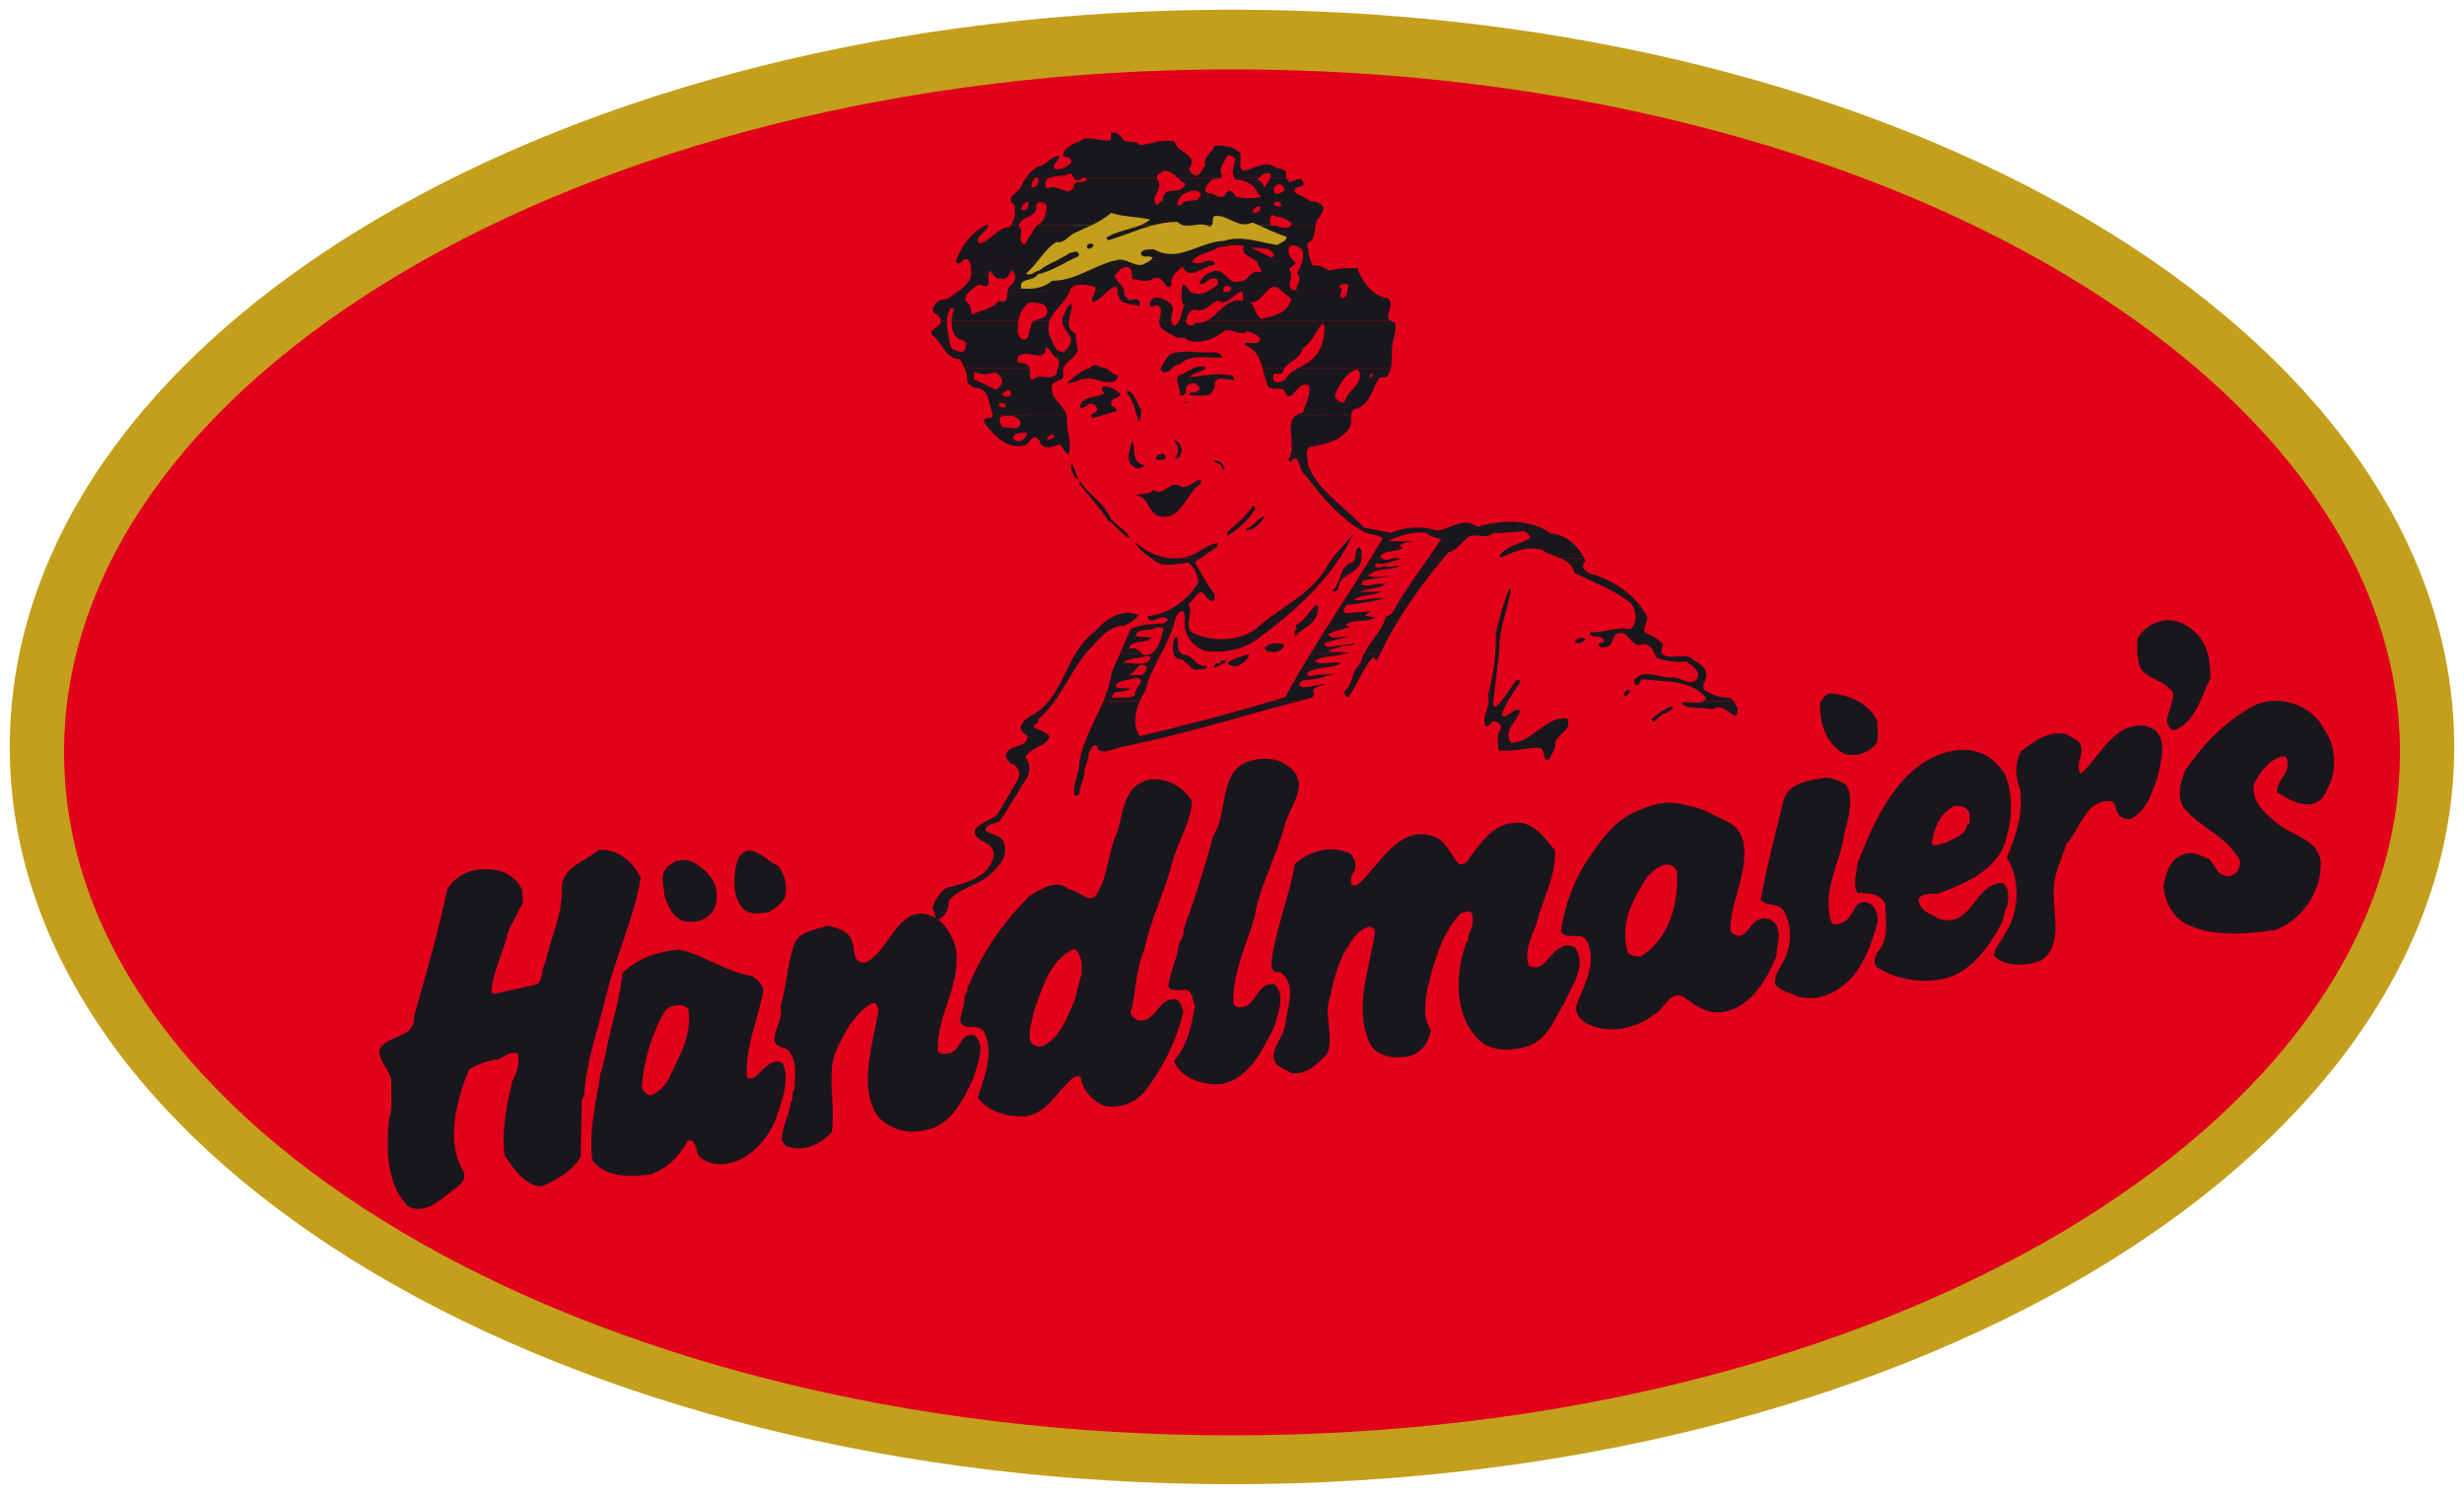<?xml version="1.0" encoding="UTF-8" standalone="no"?>
<!-- Created with Inkscape (http://www.inkscape.org/) -->
<svg xmlns:dc="http://purl.org/dc/elements/1.1/" xmlns:cc="http://creativecommons.org/ns#" xmlns:rdf="http://www.w3.org/1999/02/22-rdf-syntax-ns#" xmlns:svg="http://www.w3.org/2000/svg" xmlns="http://www.w3.org/2000/svg" version="1.1" width="406.105" height="246.242" viewBox="0 0 892.913 541.417" id="svg7070">
  <defs id="defs7072">
    <clipPath id="clipPath6370">
      <path d="m 524.435,731.642 -182.269,0 0,-109.958 182.269,0 0,109.958 z" id="path6372"/>
    </clipPath>
  </defs>

  <g transform="translate(99.632,-265.338)" id="layer1">
    <g transform="matrix(3.888,0,0,3.888,-1130.615,-1044.999)" id="g7335">
      <g transform="matrix(1.25,0,0,-1.25,269.071,406.649)" id="g6362">
        <path d="m 0,0 c 0,29.044 39.731,52.589 88.744,52.589 49.011,0 88.743,-23.545 88.743,-52.589 0,-29.044 -39.732,-52.588 -88.743,-52.588 C 39.731,-52.588 0,-29.044 0,0" id="path6364" style="fill:#e2001a;fill-opacity:1;fill-rule:nonzero;stroke:none"/>
      </g>
      <g transform="matrix(1.25,0,0,-1.25,-161.626,1252.477)" id="g6366">
        <g clip-path="url(#clipPath6370)" id="g6368">
          <g transform="translate(344.557,676.662)" id="g6374">
            <path d="m 0,0 c 0,29.044 39.731,52.589 88.744,52.589 49.011,0 88.743,-23.545 88.743,-52.589 0,-29.044 -39.732,-52.588 -88.743,-52.588 C 39.731,-52.588 0,-29.044 0,0 z" id="path6376" style="fill:none;stroke:#c39f1c;stroke-width:4.782;stroke-linecap:butt;stroke-linejoin:miter;stroke-miterlimit:4;stroke-opacity:1;stroke-dasharray:none"/>
          </g>
        </g>
      </g>
      <g transform="matrix(1.25,0,0,-1.25,269.071,407.155)" id="g6378">
        <path d="m 0,0 c 0,29.044 39.731,52.588 88.744,52.588 49.011,0 88.743,-23.544 88.743,-52.588 0,-29.044 -39.732,-52.588 -88.743,-52.588 C 39.731,-52.588 0,-29.044 0,0" id="path6380" style="fill:#e2001a;fill-opacity:1;fill-rule:nonzero;stroke:none"/>
      </g>
      <g transform="matrix(1.25,0,0,-1.25,269.071,407.155)" id="g6382">
        <path d="m 0,0 c 0,29.044 39.731,52.588 88.744,52.588 49.011,0 88.743,-23.544 88.743,-52.588 0,-29.044 -39.732,-52.588 -88.743,-52.588 C 39.731,-52.588 0,-29.044 0,0 z" id="path6384" style="fill:none;stroke:#c39f1c;stroke-width:3.312;stroke-linecap:butt;stroke-linejoin:miter;stroke-miterlimit:4;stroke-opacity:1;stroke-dasharray:none"/>
      </g>
      <g transform="matrix(1.25,0,0,-1.25,366.924,357.063)" id="g6386">
        <path d="M 0,0 C -0.204,-0.122 -2.652,-1.388 -2.652,-1.388 L -4.21,-2.978 -5.271,-4.17 -5.597,-5.353 c 0,0 -0.164,-0.286 0.244,-0.408 0.408,-0.122 2.579,0.081 2.619,0.204 0.041,0.122 2.857,1.428 2.857,1.428 l 1.843,0.62 0.735,-0.041 c 0,0 0.652,-0.334 0.938,-0.375 0.286,-0.04 1.143,0.049 1.224,0.212 0.082,0.163 0.204,0.531 0.204,0.531 0,0 0.579,0.122 0.702,0.081 0.122,-0.041 0.326,0 0.775,0.123 0.449,0.122 1.305,0.204 1.428,0.285 0.123,0.081 1.681,0.571 1.681,0.571 l 1.101,0.204 1.265,-0.164 0.979,-0.04 1.395,-0.244 0.816,1.101 -1.036,0.253 -2.771,0.957 L 9.574,0.206 7.063,0.032 3.161,0.802 0.563,0.628 C 0.563,0.628 0.204,0.122 0,0" id="path6388" style="fill:#c39f1c;fill-opacity:1;fill-rule:nonzero;stroke:none"/>
      </g>
      <g transform="matrix(1.25,0,0,-1.25,367.061,359.808)" id="g6390">
        <path d="m 0,0 c 0.089,-0.222 -0.133,-0.177 -0.222,-0.31 l -0.177,0 C -0.621,-0.045 -0.222,0.177 0,0" id="path6392" style="fill:#1a171c;fill-opacity:1;fill-rule:nonzero;stroke:none"/>
      </g>
      <g transform="matrix(1.25,0,0,-1.25,379.091,370.34)" id="g6394">
        <path d="m 0,0 c -1.02,-0.088 -2.395,0.31 -3.193,-0.532 -0.488,0.089 -0.887,-1.064 -1.419,-0.355 0.177,0.4 0.444,0.887 0.798,1.154 1.065,0.354 2.262,0 3.371,0.132 C -0.31,0.267 -0.044,0.267 0,0" id="path6396" style="fill:#1a171c;fill-opacity:1;fill-rule:nonzero;stroke:none"/>
      </g>
      <g transform="matrix(1.25,0,0,-1.25,369.389,372.003)" id="g6398">
        <path d="m 0,0 c -0.266,-1.109 -1.597,-0.089 -2.439,-0.266 -0.488,0 -0.843,-0.355 -1.375,-0.311 0.488,0.4 1.064,0.976 1.73,1.109 0.31,0.488 0.753,0 1.153,0 C -0.577,0.399 -0.443,0 0,0" id="path6400" style="fill:#1a171c;fill-opacity:1;fill-rule:nonzero;stroke:none"/>
      </g>
      <g transform="matrix(1.25,0,0,-1.25,377.538,371.338)" id="g6402">
        <path d="m 0,0 c -0.267,-0.31 -0.932,-0.355 -1.198,-0.665 1.02,0.044 2.129,0.399 3.193,0.089 C 2.04,-0.665 2.129,-0.754 2.173,-0.842 1.774,-1.019 0.798,-0.399 0.665,-1.197 0.798,-1.508 0.443,-1.685 0.399,-1.906 0,-2.173 -0.621,-1.995 -1.153,-2.04 c 0.044,0.045 -0.089,0.089 -0.045,0.178 0.266,0.089 0.577,0.044 0.754,0.266 0,0.265 -0.221,0.399 -0.443,0.487 -0.222,-0.044 -0.488,-0.088 -0.577,-0.354 0.045,-0.355 0,-0.488 -0.31,-0.577 l -0.178,0 c 0.222,0.621 -0.709,1.419 0.355,1.641 0.355,0.222 0.754,0.488 1.198,0.533 C -0.267,0.089 -0.089,0.177 0,0" id="path6404" style="fill:#1a171c;fill-opacity:1;fill-rule:nonzero;stroke:none"/>
      </g>
      <g transform="matrix(1.25,0,0,-1.25,369.611,373.777)" id="g6406">
        <path d="m 0,0 c -0.133,-0.399 -0.887,-0.222 -0.665,-0.843 0.133,-0.133 0.399,-0.177 0.399,-0.398 l -1.818,-0.533 c -0.089,0.089 -0.133,0.177 -0.089,0.266 0.133,0.133 0.576,0.177 0.399,0.532 -0.133,0.222 -0.31,0.31 -0.576,0.267 -0.222,-0.134 -0.444,-0.4 -0.71,-0.267 0.222,0.931 1.286,0.665 1.863,1.064 C -1.331,0.221 -1.508,0.443 -1.286,0.577 -0.754,0.62 -0.355,0.355 0,0" id="path6408" style="fill:#1a171c;fill-opacity:1;fill-rule:nonzero;stroke:none"/>
      </g>
      <g transform="matrix(1.25,0,0,-1.25,371.551,375.218)" id="g6410">
        <path d="m 0,0 -0.088,-0.798 -0.133,0 c -0.266,0.664 -0.311,1.463 -0.843,1.996 l 0,0.221 C -0.443,1.286 -0.355,0.444 0,0" id="path6412" style="fill:#1a171c;fill-opacity:1;fill-rule:nonzero;stroke:none"/>
      </g>
      <path d="m 375.598,374.553 0.333,0 0,-0.056 -0.333,0 0,0.056 z" id="path6414" style="fill:#1a171c;fill-opacity:1;fill-rule:nonzero;stroke:none"/>
      <g transform="matrix(1.25,0,0,-1.25,375.321,378.988)" id="g6416">
        <path d="m 0,0 c -0.045,-0.222 -0.089,-0.532 -0.355,-0.621 l -0.178,0 c 0.355,0.399 0.355,0.976 -0.088,1.33 C -0.267,0.799 -0.045,0.355 0,0" id="path6418" style="fill:#1a171c;fill-opacity:1;fill-rule:nonzero;stroke:none"/>
      </g>
      <g transform="matrix(1.25,0,0,-1.25,371.773,380.374)" id="g6420">
        <path d="M 0,0 C 0.044,-0.266 -0.266,-0.133 -0.399,-0.266 -0.71,-0.222 -0.976,0.045 -1.109,0.31 -1.153,0.842 -1.02,1.374 -0.843,1.818 -0.621,1.241 -0.931,0.222 0,0" id="path6422" style="fill:#1a171c;fill-opacity:1;fill-rule:nonzero;stroke:none"/>
      </g>
      <g transform="matrix(1.25,0,0,-1.25,373.768,379.487)" id="g6424">
        <path d="m 0,0 c 0.089,-0.177 -0.044,-0.222 -0.133,-0.31 l -0.532,0 C -0.753,-0.088 -0.487,0.089 -0.31,0.133 -0.133,0.222 -0.088,0.089 0,0" id="path6426" style="fill:#1a171c;fill-opacity:1;fill-rule:nonzero;stroke:none"/>
      </g>
      <g transform="matrix(1.25,0,0,-1.25,379.312,380.652)" id="g6428">
        <path d="m 0,0 0,-0.089 -0.221,0 C -0.089,0.355 -0.665,0.31 -0.798,0.532 -0.399,0.666 -0.133,0.31 0,0" id="path6430" style="fill:#1a171c;fill-opacity:1;fill-rule:nonzero;stroke:none"/>
      </g>
      <g transform="matrix(1.25,0,0,-1.25,365.674,381.704)" id="g6432">
        <path d="m 0,0 c -0.311,0.044 -0.399,0.487 -0.533,0.798 l 0,0.443 C -0.266,0.887 -0.177,0.398 0,0" id="path6434" style="fill:#1a171c;fill-opacity:1;fill-rule:nonzero;stroke:none"/>
      </g>
      <g transform="matrix(1.25,0,0,-1.25,368.724,385.419)" id="g6436">
        <path d="m 0,0 c 0.487,-0.487 1.153,-0.887 1.463,-1.419 -0.665,0.178 -1.064,0.976 -1.685,1.331 -0.621,0.975 -1.463,1.862 -2.128,2.705 l 0,0.266 C -1.641,1.774 -0.488,1.242 0,0" id="path6438" style="fill:#1a171c;fill-opacity:1;fill-rule:nonzero;stroke:none"/>
      </g>
      <g transform="matrix(1.25,0,0,-1.25,382.193,384.365)" id="g6440">
        <path d="m 0,0 c -0.443,-0.887 -1.374,-1.597 -2.128,-2.129 l 0,0.311 c 0.621,0.532 1.464,1.241 1.951,1.995 L 0,0" id="path6442" style="fill:#1a171c;fill-opacity:1;fill-rule:nonzero;stroke:none"/>
      </g>
      <g transform="matrix(1.25,0,0,-1.25,383.026,385.142)" id="g6444">
        <path d="m 0,0 c -0.177,-0.487 -0.799,-1.02 -1.375,-1.064 l 0,0.133 C -0.843,-0.799 -0.532,-0.133 0,0" id="path6446" style="fill:#1a171c;fill-opacity:1;fill-rule:nonzero;stroke:none"/>
      </g>
      <g transform="matrix(1.25,0,0,-1.25,392.062,389.022)" id="g6448">
        <path d="m 0,0 c 0,-1.242 -1.774,-1.109 -1.73,-2.396 -0.133,-0.043 -0.31,-0.221 -0.443,-0.043 0.709,0.576 0.443,1.773 1.508,2.128 0.399,0.266 0.087,0.888 0.487,1.108 C 0.044,0.62 0.044,0.31 0,0" id="path6450" style="fill:#1a171c;fill-opacity:1;fill-rule:nonzero;stroke:none"/>
      </g>
      <g transform="matrix(1.25,0,0,-1.25,405.976,391.96)" id="g6452">
        <path d="M 0,0 C -0.177,-1.463 -0.886,-2.882 -0.842,-4.524 -1.02,-5.942 -1.153,-7.185 -1.331,-8.603 l 0.178,-0.178 c 0.709,0.577 1.064,1.375 1.598,2.04 0.132,0.045 0.22,-0.044 0.265,-0.177 -0.488,-0.754 -1.109,-1.553 -1.375,-2.439 l 0.133,-0.133 c 0.443,0.045 0.799,0.709 1.242,0.443 -0.223,-0.798 -1.375,-1.552 -0.665,-2.395 1.641,0.045 2.527,1.997 4.168,1.818 0.399,-0.842 -0.621,-1.108 -0.887,-1.729 0.09,-0.576 -0.355,-1.02 -0.532,-1.418 -0.488,0.088 -0.133,0.886 -0.709,0.974 -0.977,-0.044 -2.04,-0.31 -2.971,-0.221 -0.045,0.488 -0.222,1.153 0.133,1.552 0.132,0.399 -0.222,0.621 -0.533,0.621 -0.221,-0.044 -0.354,-0.533 -0.621,-0.311 -0.265,0.799 0.444,1.375 0.222,2.262 0.354,1.463 0.621,2.928 0.577,4.568 0.222,1.153 0.576,2.262 0.975,3.326 L 0,0" id="path6454" style="fill:#1a171c;fill-opacity:1;fill-rule:nonzero;stroke:none"/>
      </g>
      <g transform="matrix(1.25,0,0,-1.25,387.848,394.51)" id="g6456">
        <path d="m 0,0 c -0.31,-0.709 -1.064,-0.842 -1.508,-1.419 -0.177,0.044 -0.133,0.31 -0.044,0.4 0.178,0.132 0,0.221 0.044,0.398 C -0.842,-0.31 -0.532,0.444 0,0.887 0.311,0.709 0.045,0.267 0,0" id="path6458" style="fill:#1a171c;fill-opacity:1;fill-rule:nonzero;stroke:none"/>
      </g>
      <g transform="matrix(1.25,0,0,-1.25,371.274,394.344)" id="g6460">
        <path d="m 0,0 c -0.177,-0.31 -0.665,-0.62 -1.02,-0.798 -1.331,0 -2.04,-1.197 -2.927,-2.084 -1.242,-1.597 -1.951,-3.548 -3.548,-4.923 0.133,-0.355 -0.399,-0.266 -0.266,-0.576 0.355,-0.222 0.798,-0.311 1.153,-0.665 -0.266,-0.799 -1.375,-0.754 -1.818,-1.553 0.399,-0.532 0.399,-1.198 0,-1.729 l -1.907,-3.06 c -0.355,-0.222 -1.065,-0.134 -1.065,-0.71 0.488,-0.31 1.154,-0.31 1.375,-0.887 0.355,-1.109 -0.443,-1.818 -1.153,-2.484 -0.976,-0.754 -2.217,-0.931 -2.971,-1.862 0.044,-0.62 -0.266,-1.153 -0.798,-1.419 -0.311,0.133 -0.222,0.621 -0.399,0.931 0.177,0.577 0.532,1.109 1.019,1.464 1.42,0.31 3.327,0.843 3.548,2.483 0,1.064 -1.552,0.887 -1.419,1.863 0.444,0.532 1.109,0.709 1.641,1.064 l 1.596,2.706 c 0.178,0.442 0,0.931 -0.398,1.108 -0.267,0.045 -0.488,0.4 -0.533,0.665 0.133,0.887 1.553,0.399 1.641,1.42 -0.222,0.177 -0.488,0.31 -0.532,0.665 0.178,0.753 1.109,0.931 1.596,1.419 1.775,1.641 1.952,4.302 3.992,5.765 C -2.528,-0.355 -1.197,0.533 0,0" id="path6462" style="fill:#1a171c;fill-opacity:1;fill-rule:nonzero;stroke:none"/>
      </g>
      <g transform="matrix(1.25,0,0,-1.25,390.066,395.342)" id="g6464">
        <path d="m 0,0 c 0.045,-0.089 -0.134,-0.045 -0.177,-0.045 l 0.043,0.089 C -0.089,0 -0.045,0 0,0" id="path6466" style="fill:#1a171c;fill-opacity:1;fill-rule:nonzero;stroke:none"/>
      </g>
      <g transform="matrix(1.25,0,0,-1.25,374.933,396.45)" id="g6468">
        <path d="m 0,0 c 0.089,-0.399 -0.177,-1.109 0.488,-1.286 0.709,0 0.887,-1.019 1.685,-0.797 C 2.217,-2.439 1.774,-2.305 1.597,-2.395 0.843,-2.527 0.709,-1.552 0,-1.596 -0.533,-1.241 -0.311,-0.532 -0.266,0 L 0,0" id="path6470" style="fill:#1a171c;fill-opacity:1;fill-rule:nonzero;stroke:none"/>
      </g>
      <g transform="matrix(1.25,0,0,-1.25,412.961,396.617)" id="g6472">
        <path d="m 0,0 c -0.133,-0.177 -0.399,-0.266 -0.665,-0.31 l -0.134,0.133 C -0.71,0.089 -0.221,0.222 0,0" id="path6474" style="fill:#1a171c;fill-opacity:1;fill-rule:nonzero;stroke:none"/>
      </g>
      <g transform="matrix(1.25,0,0,-1.25,384.744,397.393)" id="g6476">
        <path d="m 0,0 c -0.267,-0.399 -0.799,-0.355 -1.198,-0.265 0,0.088 -0.133,0.132 -0.177,0.221 0.31,0.443 1.019,0.399 1.463,0.311 L 0,0" id="path6478" style="fill:#1a171c;fill-opacity:1;fill-rule:nonzero;stroke:none"/>
      </g>
      <path d="m 388.347,397.78 0.333,0 0,-0.056 -0.333,0 0,0.056 z" id="path6480" style="fill:#1a171c;fill-opacity:1;fill-rule:nonzero;stroke:none"/>
      <g transform="matrix(1.25,0,0,-1.25,381.584,398.003)" id="g6482">
        <path d="m 0,0 c 0.045,-0.31 -0.443,-0.665 -0.754,-0.842 -0.265,-0.134 -0.576,0 -0.798,0.088 l 0,0.177 C -1.064,-0.31 -0.532,-0.133 0,0" id="path6484" style="fill:#1a171c;fill-opacity:1;fill-rule:nonzero;stroke:none"/>
      </g>
      <g transform="matrix(1.25,0,0,-1.25,378.868,398.944)" id="g6486">
        <path d="m 0,0 c -0.045,-0.177 -0.266,-0.177 -0.443,-0.267 -0.045,0.09 0.088,0.312 0.221,0.356 C -0.177,0.045 -0.045,0.133 0,0" id="path6488" style="fill:#1a171c;fill-opacity:1;fill-rule:nonzero;stroke:none"/>
      </g>
      <g transform="matrix(1.25,0,0,-1.25,417.119,401.384)" id="g6490">
        <path d="M 0,0 C -0.045,-0.221 -0.222,-0.266 -0.4,-0.487 -0.578,-0.177 -0.312,0.134 0,0" id="path6492" style="fill:#1a171c;fill-opacity:1;fill-rule:nonzero;stroke:none"/>
      </g>
      <g transform="matrix(1.25,0,0,-1.25,421.108,402.825)" id="g6494">
        <path d="m 0,0 c -0.043,-0.443 -0.709,-0.487 -1.019,-0.798 -0.133,-0.133 -0.266,-0.311 -0.444,-0.399 -0.088,0.088 -0.133,0.178 -0.088,0.266 C -1.064,-0.532 -0.576,-0.176 0,0" id="path6496" style="fill:#1a171c;fill-opacity:1;fill-rule:nonzero;stroke:none"/>
      </g>
      <g transform="matrix(1.25,0,0,-1.25,377.094,382.093)" id="g6498">
        <path d="m 0,0 c -1.109,-0.709 -1.552,-3.059 -3.326,-2.35 -0.621,0.399 -0.621,1.374 -1.508,1.463 0.355,0.178 0.976,0.045 1.286,0.4 0.843,-0.577 1.242,0.886 2.129,0.221 C -0.843,-0.31 -0.487,0.222 0,0.311 L 0,0 z m -1.907,-1.508 c -0.089,-0.399 -0.532,-0.355 -0.842,-0.532 -0.178,0.089 -0.444,0.089 -0.533,0.355 0.355,0.222 0.931,0.444 1.375,0.177" id="path6500" style="fill:#1a171c;fill-opacity:1;fill-rule:nonzero;stroke:none"/>
      </g>
      <g transform="matrix(1.25,0,0,-1.25,370.387,402.493)" id="g6502">
        <path d="M 0,0 C -0.221,-0.443 -0.931,-0.355 -1.419,-0.267 -0.931,-0.177 -0.532,0.222 0,0 z m -0.133,-0.532 c -0.31,-0.843 -0.222,-2.129 -1.153,-2.35 -0.133,0.398 -0.532,0.088 -0.798,0.266 0,0.132 0.221,0.177 0.355,0.266 -0.222,0.044 -0.444,0.044 -0.621,0.221 0.177,0.488 0.842,0.311 1.197,0.577 l -0.31,0.133 c 0.044,0.088 0.044,0.178 0.133,0.221 l -0.399,0.222 c 0.31,0.355 1.064,0.533 1.596,0.444 z m 45.206,0.621 c 0.137,-0.187 0.23,-0.429 0.34,-0.621 -0.089,-0.177 -0.045,-0.444 -0.222,-0.487 -0.489,0.265 -1.064,0.974 -1.685,0.487 -0.71,0.222 -1.642,-0.045 -2.263,0.399 l 0,0.133 c 0.441,0.074 1.216,-0.157 1.62,0.088 l 2.21,0.001 z m -44.263,0 c -0.363,-0.85 -0.507,-1.857 -0.011,-2.616 3.335,0.803 6.635,1.643 9.865,2.619 l 1.992,-0.003 c -4.396,-1.155 -8.694,-2.5 -13.188,-3.415 -0.577,-0.089 -1.197,-0.532 -1.729,-0.222 -0.134,0.089 0,0.267 -0.178,0.355 -0.399,0.044 -0.355,-0.399 -0.576,-0.62 0.044,-0.532 -0.311,-0.932 -0.311,-1.465 -0.044,-0.575 -0.399,-1.019 -0.355,-1.596 -0.133,-0.044 -0.266,-0.044 -0.354,-0.132 -0.222,0.886 0.354,1.685 0.354,2.572 0.274,1.643 1.154,3.036 1.779,4.522 L 0.81,0.089" id="path6504" style="fill:#1a171c;fill-opacity:1;fill-rule:nonzero;stroke:none"/>
      </g>
      <g transform="matrix(1.25,0,0,-1.25,372.438,398.279)" id="g6506">
        <path d="m 0,0 c -0.266,-0.799 -1.375,-0.355 -1.996,-0.443 0.045,0.31 0.488,0.177 0.665,0.355 C -0.843,-0.133 -0.399,0.222 0,0 z m -0.311,-0.709 c 0,-0.311 -0.132,-0.532 -0.399,-0.622 l -1.02,0 c 0.621,0.045 0.754,1.154 1.419,0.622 z m -0.842,-2.085 c -0.399,-0.399 -1.153,-0.088 -1.641,-0.265 -0.222,0.177 0,0.354 0.222,0.487 0.399,-0.089 0.709,0.133 1.064,0.177 -0.399,0.178 -0.843,-0.044 -1.153,0.222 0.266,0.577 1.109,0.4 1.596,0.665 0.843,-0.31 -0.266,-0.754 -0.088,-1.286 z m 39.252,3.06 c 0.035,-0.051 0.103,-0.095 0.217,-0.133 0.62,-0.266 1.241,0.089 1.863,-0.133 0.488,-0.399 1.33,-0.665 1.241,-1.463 -0.045,-0.267 -0.354,-0.622 -0.177,-0.976 0.577,-0.355 1.154,-0.62 1.863,-0.577 0.135,-0.05 0.239,-0.147 0.325,-0.264 l -2.209,-0.001 c 0.084,0.05 0.153,0.122 0.198,0.222 -1.153,1.418 -3.059,1.196 -4.744,1.418 -0.266,-0.089 -0.222,-0.576 -0.533,-0.399 -0.133,0 -0.133,0.31 -0.044,0.399 0.798,0.842 1.863,0 2.882,0.133 0.576,-0.044 1.286,-0.665 1.731,-0.133 0.354,0.621 -0.4,1.021 -0.799,1.331 -0.754,-0.133 -1.552,0.044 -2.218,0.265 -0.041,0.095 -0.085,0.202 -0.137,0.31 l 0.541,0.001 z m -20.995,0 C 17.034,0.121 16.964,-0.028 16.897,-0.177 16.674,-0.31 16.719,-0.045 16.586,0 c -0.799,-0.799 -1.153,-2.04 -1.864,-2.971 -0.264,0 -0.354,0.31 -0.221,0.487 0.62,0.577 0.444,1.464 1.154,2.041 0.043,0.249 0.127,0.485 0.238,0.709 l 1.211,0 z m -2.566,0 c -0.757,-0.238 -1.66,-0.13 -2.343,-0.532 0.532,-0.443 1.331,0.044 1.996,-0.177 -0.577,-0.356 -1.375,-0.266 -1.996,-0.488 -0.177,-0.089 -0.399,-0.089 -0.532,-0.222 -0.044,-0.133 0.088,-0.31 0.222,-0.266 0.665,0.221 1.552,0.044 2.128,0.266 -0.842,-0.266 -1.729,-0.532 -2.704,-0.577 -0.134,-0.133 -0.312,-0.221 -0.222,-0.443 0.576,-0.222 1.463,0.222 1.95,0.178 -0.354,-0.134 -0.753,-0.178 -0.975,-0.489 0.178,-0.177 0.133,-0.532 -0.177,-0.575 -0.291,-0.075 -0.58,-0.15 -0.87,-0.226 l -1.992,0.004 c 0.333,0.103 0.666,0.206 1,0.31 0.604,1.115 1.232,2.187 1.874,3.237 l 2.641,0 z m -14.506,0 C 0.008,0.251 -0.018,0.235 -0.045,0.222 -0.313,0.087 -0.493,0.15 -0.649,0.266 l -1.656,0 -0.622,-1.419 c -0.098,-0.751 -0.33,-1.45 -0.616,-2.129 l 2.712,10e-4 c 0.124,0.289 0.274,0.561 0.432,0.797 0.227,0.978 0.699,1.862 1.159,2.749 L 0.032,0.266" id="path6508" style="fill:#1a171c;fill-opacity:1;fill-rule:nonzero;stroke:none"/>
      </g>
      <g transform="matrix(1.25,0,0,-1.25,418.056,393.512)" id="g6510">
        <path d="m 0,0 c 0.183,-0.238 0.348,-0.49 0.492,-0.754 0.132,-0.488 -0.31,-0.709 -0.177,-1.198 0.443,-0.265 0.93,-0.399 1.33,-0.842 0.103,-0.314 -0.174,-0.573 -0.04,-0.755 l -0.541,10e-4 c -0.165,0.347 -0.398,0.71 -0.839,0.71 -1.019,-0.4 -1.019,1.197 -1.995,0.754 -0.399,-0.267 -0.266,-0.976 -0.843,-0.976 -0.221,0 -0.399,-0.088 -0.487,0.132 -0.088,0.267 0.354,0.09 0.399,0.355 -0.178,0.533 -1.065,0.045 -1.065,0.621 1.065,-0.088 1.951,0.444 3.017,0.222 0.559,0.481 0.469,1.178 0.185,1.732 L 0,0 z m -17.359,0 c -0.756,-1.133 -1.438,-2.304 -2.031,-3.546 l -1.211,-0.002 c 0.462,0.936 1.374,1.714 1.625,2.749 0.382,0.086 0.643,0.457 0.781,0.801 L -17.359,0 z m -4.587,0 c -0.099,-0.107 -0.18,-0.226 -0.18,-0.399 l 0.178,-0.133 1.818,0.133 -0.399,-0.31 c 0.222,-0.045 0.665,-0.134 0.799,-0.09 -0.622,-0.532 -1.643,-0.088 -2.263,-0.621 l 0.355,-0.132 c -0.532,-0.222 -1.153,-0.222 -1.641,-0.577 0.355,-0.444 1.02,-0.088 1.552,-0.133 -0.577,-0.133 -1.197,-0.311 -1.773,-0.488 l -0.09,-0.088 0.222,-0.222 2.129,0.266 c -0.31,-0.266 -0.842,-0.089 -1.197,-0.266 -0.267,-0.178 -0.622,-0.045 -0.843,-0.355 l 1.552,-0.045 c -0.074,-0.033 -0.151,-0.062 -0.229,-0.086 l -2.641,-0.002 c 0.731,1.198 1.481,2.368 2.237,3.545 L -21.946,0 z m -11.682,0 c 0.295,-0.719 -0.576,-1.796 0.549,-2.129 1.507,-0.577 3.548,-0.487 4.744,0.709 0.617,0.523 1.278,0.97 1.926,1.422 L -25.529,0 c -0.993,-0.92 -2.058,-1.763 -3.116,-2.528 -1.064,-0.754 -2.394,-0.976 -3.725,-0.842 -0.842,0.265 -1.419,0.886 -1.596,1.773 -0.044,0.399 0.088,0.888 -0.134,1.242 -0.31,0 -0.443,-0.354 -0.576,-0.576 -0.194,-0.931 -0.621,-1.776 -1.058,-2.619 l -0.728,0.002 c 0.603,0.387 0.773,1.312 0.944,1.951 l -0.577,0 c -0.444,-0.355 -1.508,0 -1.508,-0.665 l 1.197,-0.089 c -0.487,-0.487 -1.419,-0.133 -1.729,-0.754 l 0.133,-0.088 c 0.413,0.165 0.604,-0.166 0.859,-0.356 l -1.656,10e-4 0.797,1.818 c 0.71,0.399 1.596,0.355 2.484,0.444 0.088,0.133 0.31,0.088 0.266,0.31 -0.577,0.532 -1.242,-0.665 -1.508,0.222 0.75,0.064 1.48,0.335 2.123,0.754 l 1.009,0" id="path6512" style="fill:#1a171c;fill-opacity:1;fill-rule:nonzero;stroke:none"/>
      </g>
      <g transform="matrix(1.25,0,0,-1.25,412.848,389.078)" id="g6514">
        <path d="m 0,0 c 0.032,-0.059 0.062,-0.118 0.089,-0.177 -0.487,-0.4 0,-0.887 0.444,-0.976 1.399,-0.405 2.736,-1.238 3.633,-2.396 l -0.564,10e-4 c -0.03,0.063 -0.062,0.121 -0.097,0.178 -1.286,1.064 -2.884,1.596 -4.257,2.306 -0.113,0.561 -0.521,0.849 -0.999,1.067 L 0,0 z m -10.524,0 c -0.963,-1.164 -1.858,-2.333 -2.67,-3.548 l -0.836,0 c 0.005,0.017 0.011,0.03 0.016,0.045 0.729,1.232 1.545,2.353 2.356,3.505 L -10.524,0 z m -4.563,0 c 0.208,-0.2 0.503,-0.07 0.808,-0.001 L -13.804,0 c 0.034,-0.01 0.068,-0.025 0.102,-0.045 -0.532,-0.088 -1.153,-0.487 -1.774,-0.31 -0.089,-0.089 -0.178,-0.133 -0.133,-0.222 0.221,-0.266 0.487,0 0.754,0 0.354,-0.132 0.665,0.045 1.019,0.045 l 0,-0.089 c -0.754,-0.266 -1.729,-0.088 -2.305,-0.665 0.532,-0.222 1.153,0 1.729,0 l -2.041,-0.355 c -0.088,-0.089 -0.22,-0.177 -0.176,-0.311 0.576,-0.221 1.108,0.178 1.774,0.045 -0.4,-0.355 -1.331,-0.31 -1.907,-0.577 l 1.595,0 c -0.62,-0.31 -1.462,-0.177 -2.04,-0.62 0.711,-0.089 1.686,0.266 2.307,0.133 -0.887,-0.222 -1.818,-0.399 -2.794,-0.489 -0.029,-0.029 -0.058,-0.058 -0.087,-0.088 l -0.413,0 c 0.748,1.163 1.502,2.335 2.248,3.546 L -15.087,0 z m -3.177,0 c -0.849,-1.282 -1.924,-2.467 -3.099,-3.551 l -0.88,0.003 c 1.172,0.817 2.299,1.643 3.041,2.927 0.118,0.216 0.256,0.421 0.404,0.62 L -18.264,0 z m -10.394,0 -0.389,-0.266 c 0.444,-0.798 0.932,-1.729 1.464,-2.395 l 0,-0.443 c -0.532,-0.222 -0.576,0.443 -1.02,0.62 -0.4,-0.177 -0.577,-0.664 -0.932,-0.931 0.03,-0.043 0.054,-0.087 0.073,-0.134 l -1.009,10e-4 c 0.688,0.448 1.278,1.063 1.69,1.774 -0.088,0.576 -0.31,1.153 -0.754,1.464 -0.842,-0.045 -1.685,-0.399 -2.439,0.088 -0.093,0.079 -0.194,0.152 -0.297,0.225 L -28.658,0" id="path6516" style="fill:#1a171c;fill-opacity:1;fill-rule:nonzero;stroke:none"/>
      </g>
      <g transform="matrix(1.25,0,0,-1.25,363.402,377.768)" id="g6518">
        <path d="m 0,0 c -0.133,-0.089 -0.266,-0.222 -0.488,-0.177 -0.044,0.132 0,0.177 0.089,0.222 C -0.311,0.133 0.089,0.399 0,0 z m -1.996,0.31 c 0.045,-0.222 -0.31,-0.532 -0.532,-0.62 -0.266,-0.046 -0.443,0.088 -0.532,0.265 0.089,0.4 0.71,0.4 1.064,0.355 z M 20.4,0.754 C 20.266,0.399 19.868,0.355 19.601,0.177 c -0.399,0 -0.976,-0.132 -1.064,0.266 0.178,0.444 0.932,0.222 1.419,0.355 L 20.4,0.754 z m 4.879,-9.801 c 0.158,0.035 0.321,0.054 0.474,0.002 l -0.474,-0.002 z m -4.52,0 c 0.465,0.619 1.044,1.18 1.549,1.818 -0.284,-0.626 -0.625,-1.233 -1.015,-1.819 l -0.534,10e-4 z m -13.473,0 c -0.483,0.343 -1.028,0.657 -1.21,1.241 0.842,-0.842 2.129,-1.374 3.415,-1.197 1.02,0.044 1.729,0.932 2.705,1.109 l 0,-0.267 -1.296,-0.886 -3.614,0 z M 22.159,1.596 C 22.137,1.257 22.237,0.862 21.951,0.577 21.197,-0.399 20.089,-0.532 19.025,-0.754 18.67,-1.109 18.98,-1.597 18.937,-2.04 c 0.664,-1.952 2.881,-3.237 4.167,-4.701 l 2.042,-0.399 c 0.93,0.443 2.349,0.532 3.37,0.177 1.064,0.045 2.04,1.109 3.059,0.266 1.641,0.533 4.037,0.621 5.455,-0.488 1.128,-0.041 2.02,-0.91 2.527,-1.862 l -1.751,0 c -0.468,0.214 -1.003,0.358 -1.396,0.621 -1.11,0.355 -2.174,-0.134 -3.104,-0.577 l -0.09,0.133 c 0.488,0.754 1.508,0.887 2.306,1.331 0,0.222 -0.266,0.399 -0.442,0.532 -0.711,-0.045 -1.553,-0.178 -2.307,-0.133 -0.577,-0.577 -1.375,0.088 -1.951,-0.355 -0.444,-0.399 -0.843,-0.976 -1.419,-1.108 -0.124,-0.148 -0.247,-0.295 -0.369,-0.442 l -1.135,-0.002 c 0.327,0.466 0.652,0.935 0.972,1.419 -0.355,0.178 -0.799,0.133 -1.065,0.488 -0.975,0.133 -1.907,-0.177 -2.75,-0.532 l 0,-0.089 1.73,0 c -0.399,-0.045 -0.71,-0.133 -1.02,-0.31 l 0.266,-0.178 c -0.488,-0.354 -1.33,-0.133 -1.685,-0.621 0.036,-0.078 0.077,-0.137 0.123,-0.179 l -0.859,0.002 c 0.306,0.493 0.611,0.996 0.913,1.508 -0.31,0.265 -0.843,0.265 -1.242,0.399 -1.818,0.931 -3.326,2.705 -4.479,4.257 -0.488,0.311 -0.399,0.931 -0.754,1.331 -0.133,-0.045 -0.31,-0.089 -0.355,-0.267 -0.132,-0.043 -0.177,0.045 -0.222,0.134 0.691,0.882 -0.278,2.627 0.539,3.283 l 4.148,-0.002 z m -25.364,0 C -2.877,1.557 -2.581,1.403 -2.484,1.064 -2.572,0.399 -3.326,0.798 -3.77,0.709 c -0.221,0.178 -0.354,0.488 -0.221,0.799 0.109,0.04 0.235,0.07 0.369,0.087 L -4.575,1.596 C -4.681,1.231 -5.42,1.65 -5.144,1.02 c 0.665,-0.887 1.64,-1.951 2.927,-1.641 0.399,0.089 0.399,0.576 0.842,0.621 0.133,-0.089 0.355,-0.222 0.355,-0.444 0.399,-0.576 0.975,-0.222 1.463,-0.088 C 0.709,-0.754 0.754,-1.198 1.109,-1.286 1.375,-0.356 0.887,0.443 0.976,1.419 0.973,1.48 0.965,1.539 0.953,1.595 l -4.158,0.001" id="path6520" style="fill:#1a171c;fill-opacity:1;fill-rule:nonzero;stroke:none"/>
      </g>
      <g transform="matrix(1.25,0,0,-1.25,358.912,374.887)" id="g6522">
        <path d="M 0,0 C -0.133,-0.177 -0.266,-0.044 -0.443,0 L -0.532,0.089 C -0.488,0.399 0.045,0.222 0,0 z M 0.399,0.976 C 0.444,0.798 0.266,0.798 0.133,0.71 -0.044,0.666 -0.133,0.798 -0.266,0.843 -0.177,1.109 0.311,1.42 0.399,0.976 z m 26.919,1.463 c 0.045,-0.222 0,-0.31 -0.178,-0.31 l 0.045,0.31 0.133,0 z M -0.887,2.528 c 0.31,-0.044 0.488,-0.265 0.621,-0.532 0,-0.311 -0.177,-0.665 -0.488,-0.754 -0.577,0.222 -1.064,0.577 -1.641,0.754 l 0.044,0.577 c 0.444,-0.222 1.02,-0.222 1.464,-0.045 z m 27.274,0 C 26.608,1.552 25.411,1.153 25.279,0.311 24.968,0.178 24.612,0.488 24.524,0.798 c 0.31,0.754 0.887,1.819 1.73,1.952 l 0.133,-0.222 z m -4.583,0.31 C 21.405,2.619 21.029,2.366 20.799,1.907 20.533,1.862 20.311,1.685 20.045,1.862 c -0.177,0.09 -0.089,0.355 -0.089,0.534 0.267,0.088 0.399,-0.045 0.666,0.088 0.028,0.136 0.083,0.254 0.155,0.357 L 19.145,2.838 c 0.104,-0.371 0.192,-0.757 0.324,-1.108 0.088,-0.665 0.886,-0.266 1.286,-0.532 0.487,-1.419 1.02,0.931 1.862,0.31 0.133,-0.71 -0.266,-1.374 -0.487,-1.995 -0.228,-0.042 -0.399,-0.118 -0.527,-0.22 l 4.148,-0.002 c 0.013,0.19 0.064,0.361 0.236,0.488 1.153,0.221 1.331,1.552 1.863,2.35 l 0.532,0.045 c 0.182,0.195 0.281,0.423 0.333,0.667 L 21.804,2.838 z m -17.925,0 C 3.836,2.709 3.799,2.578 3.814,2.439 3.282,1.774 2.572,2.573 2.04,1.952 1.65,2.042 1.849,2.497 1.771,2.837 l -4.838,10e-4 c 0.125,-0.285 0.209,-0.587 0.184,-0.931 0.134,-0.399 0.532,-0.576 0.932,-0.576 0.798,-0.311 0.665,-1.242 0.976,-1.863 0.009,-0.074 0.006,-0.133 -0.008,-0.178 l 0.953,0.001 c 0.137,0.016 0.28,0.019 0.418,0.002 L 4.545,-0.709 C 4.364,0.141 3.21,0.557 3.46,1.597 3.681,1.996 4.346,1.819 4.302,2.396 4.257,2.566 4.263,2.711 4.304,2.84 L 3.879,2.838" id="path6524" style="fill:#1a171c;fill-opacity:1;fill-rule:nonzero;stroke:none"/>
      </g>
      <g transform="matrix(1.25,0,0,-1.25,391.287,369.12)" id="g6526">
        <path d="m 0,0 c -0.179,-0.31 -0.356,-0.798 -0.754,-0.887 -0.222,0.399 -0.178,0.799 0.133,1.153 C -0.445,0.887 0.043,0.266 0,0 z m -13.558,1.773 c 0.014,-0.136 0.071,-0.271 0.209,-0.399 0.18,0.09 0.298,0.231 0.386,0.398 l 0.519,10e-4 c -0.008,-0.043 -0.013,-0.089 -0.018,-0.132 0.044,-0.089 0.133,-0.178 0.222,-0.222 0.177,-0.088 0.399,0.089 0.532,0.177 0.315,-0.017 0.583,0.054 0.822,0.176 L 2.773,1.773 C 2.849,1.721 2.956,1.675 3.103,1.641 3.325,1.064 2.971,0.487 2.926,-0.088 2.835,-0.635 2.931,-1.243 2.815,-1.771 l -6.911,-0.003 c 0.45,0.253 0.928,0.464 1.257,0.887 0.577,0.62 0.709,1.464 0.709,2.306 L -2.307,1.552 C -2.794,0.931 -3.105,0.133 -3.77,-0.31 -3.919,-1.053 -4.753,-1.237 -5.123,-1.771 l -1.632,-0.003 c -0.211,0.753 -0.485,1.447 -1.316,1.686 l 0,0.176 C -7.717,0.222 -7.008,-0.177 -6.92,0.443 -7.185,0.754 -7.495,0.887 -7.894,0.976 -8.471,0.577 -8.914,1.198 -9.58,1.019 -10.334,0.399 -11.309,0 -12.329,0.31 c -0.266,0.311 -0.532,0.089 -0.887,0.222 -0.399,0.31 -0.976,0.399 -1.197,0.887 -0.037,0.119 -0.042,0.238 -0.031,0.354 l 0.886,0 z m -16.376,0 c -0.031,-0.507 0.076,-1.029 0.486,-1.33 0.178,-0.177 0.577,-0.133 0.621,-0.398 -0.088,-0.222 -0.044,-0.622 -0.399,-0.622 -0.266,0.133 -0.71,0.089 -0.798,0.489 -0.116,0.548 -0.288,1.231 -0.258,1.86 l -0.453,10e-4 c 0.064,-0.491 -0.886,-0.546 -0.664,-1.064 0.754,-0.532 0.976,-1.773 2.085,-1.818 0.118,-0.218 0.246,-0.437 0.348,-0.666 l 4.837,10e-4 c -0.037,0.161 -0.138,0.297 -0.396,0.355 l -0.444,0.044 c -0.132,0.222 -0.044,0.621 0.266,0.621 0.622,0.266 1.73,-0.621 1.775,0.532 0.399,-0.088 0.443,-0.665 0.886,-0.798 0.204,-0.262 0.103,-0.504 0.021,-0.752 l 0.425,-0.002 c 0.16,0.507 0.85,0.756 1.062,1.286 l -0.177,1.287 c -0.466,0.253 -0.528,0.598 -0.474,0.972 l -0.499,0.002 c 0.002,-0.467 0.414,-0.867 0.618,-1.241 0.133,-0.444 -0.222,-0.842 -0.488,-1.109 -0.709,-0.044 -0.842,0.799 -1.108,1.331 -0.102,0.393 -0.069,0.724 0.041,1.019 l -1.107,0 c -0.177,-0.089 -0.309,-0.232 -0.309,-0.532 -0.222,-0.265 -0.044,-0.798 -0.444,-0.886 -0.354,-0.045 -0.443,0.31 -0.532,0.532 0,0.3 0.011,0.601 0.06,0.886 l -4.981,0" id="path6528" style="fill:#1a171c;fill-opacity:1;fill-rule:nonzero;stroke:none"/>
      </g>
      <g transform="matrix(1.25,0,0,-1.25,373.232,366.904)" id="g6530">
        <path d="m 0,0 c 0.042,0.451 0.31,0.872 -0.147,1.153 -0.178,0 -0.577,-0.31 -0.577,0.089 0,0.266 0.177,0.266 0.311,0.444 C 0.074,1.819 0.429,1.508 0.784,1.331 1.222,0.925 0.839,0.444 0.885,0.002 L 0,0 z m -7.24,0 c -10e-4,0.141 0.037,0.289 0.13,0.444 0.177,0.265 0.222,0.754 0.576,0.798 0.047,-0.393 -0.149,-0.836 -0.207,-1.244 L -7.24,0 z M 2.24,2.221 C 2.319,2.117 2.416,2.041 2.558,2.041 3.013,1.939 3.368,2.04 3.686,2.219 L 4.774,2.221 C 4.784,2.187 4.799,2.157 4.82,2.129 l 0.266,0 c 0.035,0.018 0.101,0.05 0.16,0.095 L 8.027,2.221 C 7.658,1.846 7.314,1.253 6.726,1.375 7.214,1.065 7.081,0.399 7.613,0.134 8.5,0.311 9.608,0.577 9.83,1.597 9.653,1.863 9.343,1.996 9.121,2.218 9.119,2.22 9.117,2.221 9.115,2.223 l 4.463,-0.002 c -0.041,-0.238 -0.289,-0.506 0.155,-0.535 0.25,0.111 0.256,0.325 0.281,0.536 l 1.84,-10e-4 C 16.184,1.929 16.573,1.72 17.015,1.686 17.633,1.183 16.702,0.377 17.216,0.002 L 3.557,0 C 4.497,0.481 5.002,1.746 6.238,1.464 6.328,3.282 5.263,0.798 4.332,1.508 3.8,1.242 3.312,0.533 2.647,0.843 2.212,0.764 2.059,0.369 1.999,0.002 L 1.481,0 C 1.652,0.327 1.701,0.757 1.849,1.11 1.624,1.397 1.631,1.825 1.669,2.224 L 2.24,2.221 z m -4.865,0 c 0.013,-0.08 0.013,-0.169 -0.006,-0.269 0.089,-0.178 0.266,-0.355 0.399,-0.444 0.311,0.044 0.621,0.222 0.754,-0.133 0,-0.133 0.045,-0.265 -0.088,-0.31 -0.488,0.266 -1.331,0.045 -1.464,0.798 -0.13,0.065 -0.101,0.215 -0.089,0.356 l 0.494,0.002 z m -1.19,0 C -4.189,1.9 -4.54,1.47 -4.982,1.375 c -0.13,0.294 0.124,0.563 0.196,0.844 l 0.971,0.002 z m -7.491,0 c -0.079,-0.436 0.029,-0.974 -0.682,-0.757 -0.532,-0.666 -1.331,-0.666 -1.996,-1.02 -0.089,0.354 -0.044,0.798 -0.488,1.02 -0.049,0.318 0.133,0.556 0.364,0.757 l -0.846,0 c -0.304,-0.218 -0.621,-0.414 -0.848,-0.624 -0.577,0.045 -0.976,-0.266 -1.109,-0.799 0.088,-0.221 0.266,-0.31 0.444,-0.443 0.11,-0.14 0.163,-0.255 0.176,-0.353 L -15.839,0 c 0.016,0.333 0.089,0.654 0.258,0.931 0.089,0 0.222,0.045 0.267,-0.043 -0.085,-0.255 -0.157,-0.568 -0.177,-0.885 L -10.51,0 c 0.089,0.517 0.298,0.988 0.783,1.331 0.488,0 1.331,0.089 1.375,-0.665 C -8.411,0.137 -8.936,0.172 -9.284,-0.001 L -8.177,0 c 0.305,0.816 1.2,1.363 1.503,2.219 l -4.632,0.002" id="path6532" style="fill:#1a171c;fill-opacity:1;fill-rule:nonzero;stroke:none"/>
      </g>
      <g transform="matrix(1.25,0,0,-1.25,375.318,364.128)" id="g6534">
        <path d="M 0,0 C 0.015,0.156 0.034,0.305 0.046,0.44 0.317,0.53 0.404,0.211 0.571,-0.003 L 0,0 z M 8.992,2.214 C 8.902,1.881 8.727,1.576 8.605,1.283 9.048,0.884 8.516,0.529 8.56,0.085 8.516,-0.003 8.338,0.085 8.25,0.041 7.718,0.485 8.472,1.106 7.984,1.593 L 8.516,2.082 C 8.461,2.122 8.407,2.168 8.356,2.217 L 5.532,2.214 C 5.589,2.161 5.639,2.104 5.677,2.037 5.634,1.771 6.121,1.638 5.855,1.371 5.057,1.638 5.057,0.706 4.348,0.706 3.328,0.352 3.239,1.948 2.131,1.371 1.731,1.238 1.465,0.884 1.288,0.573 1.731,0.263 1.997,1.149 2.574,0.884 2.707,0.795 2.707,0.662 2.707,0.485 2.478,0.313 2.258,0.134 2.017,-0.002 L 3.104,0 C 3.049,0.173 3.148,0.389 3.372,0.352 3.461,0.395 3.594,0.307 3.683,0.263 3.735,0.157 3.663,0.068 3.577,0.003 L 6.358,0 C 6.657,0.308 6.972,0.473 7.446,0.002 L 11.909,0 c 0.022,0.121 -0.008,0.234 -0.2,0.307 0.134,0.178 0.576,0.355 0.754,0.045 C 12.379,0.252 12.36,0.127 12.345,0.001 L 14.184,0 c -0.531,0.473 -0.909,1.162 -1.1,1.682 -0.666,0.045 -1.42,0 -2.085,-0.177 C 10.645,1.727 10.245,1.948 9.758,1.903 9.703,2.005 9.655,2.11 9.614,2.217 L 8.992,2.214 z m -18.419,0 c -0.432,-0.213 -0.856,-0.422 -1.215,-0.709 -0.354,-0.045 -0.576,-0.444 -0.976,-0.222 0.322,0.27 0.599,0.6 0.867,0.932 l -5.11,-10e-4 c 0.194,-0.311 0.123,-0.565 0.164,-0.931 C -15.725,0.719 -16.158,0.334 -16.623,0 l 0.846,0 c 0.188,0.163 0.409,0.301 0.567,0.44 0.222,0.089 0.71,-0.355 0.799,0.133 0.044,0.311 -0.089,0.665 0.088,0.932 0.222,-0.177 0.399,-0.621 0.799,-0.621 0.443,-0.045 0.754,0.265 0.798,0.665 0.443,-0.266 0.354,-0.799 0.044,-1.109 C -12.87,0.36 -12.94,0.19 -12.975,0 l 4.631,0 c 0.02,0.055 0.038,0.113 0.053,0.174 0.443,0.443 1.242,0.266 1.818,0.133 0.047,-0.105 0.044,-0.208 0.018,-0.309 L -5.484,0 c 0.152,0.13 0.307,0.243 0.474,0.307 0.227,-0.022 0.234,-0.162 0.221,-0.309 L -4.294,0 c -0.083,0.497 -0.677,0.692 -0.716,1.149 0.266,0.222 0.532,0.711 0.976,0.622 0.444,-0.089 0.222,-0.577 0.355,-0.887 0.487,-0.045 1.064,-0.311 1.508,0 0.532,0.31 0.798,-0.222 1.064,-0.577 0.133,-0.044 0.266,-0.044 0.354,0.133 -0.177,0.621 0.488,1.065 0.799,1.375 0.577,-1.153 1.597,0.088 2.395,0.133 l 0,0.177 C 2.389,2.164 2.336,2.192 2.284,2.211 L 1.852,2.214 C 1.494,2.131 1.125,1.914 0.755,2.17 0.766,2.184 0.776,2.199 0.786,2.213 L -2.423,2.214 C -2.578,2.106 -2.767,2.027 -2.925,1.948 -3.369,1.865 -3.709,2.076 -4.074,2.214 l -1.093,0 C -6.652,1.807 -7.989,0.75 -9.666,0.75 c -0.621,-0.532 -1.419,-0.665 -2.306,-0.576 -0.178,0.887 0.887,0.443 1.242,1.064 0.806,0.169 1.536,0.592 2.287,0.979 L -9.427,2.214 z m -6.941,0 c -0.154,-0.136 -0.283,-0.293 -0.483,-0.044 0.005,0.014 0.01,0.03 0.015,0.044 l 0.468,0" id="path6536" style="fill:#1a171c;fill-opacity:1;fill-rule:nonzero;stroke:none"/>
      </g>
      <g transform="matrix(1.25,0,0,-1.25,383.912,360.86)" id="g6538">
        <path d="M 0,0 -0.177,-0.134 -1.818,0.665 C -1.198,0.443 -0.177,0.797 0,0 z m -19.557,1.064 c 0,-0.133 -0.133,-0.177 -0.266,-0.177 l 0,0.177 0.266,0 z m 2.572,0.842 c 0.399,-0.842 -0.709,-1.241 -1.02,-1.596 0.133,0.621 0.488,1.286 1.02,1.596 z m 11.962,-2.305 c 0.146,0.036 0.29,0.048 0.431,-0.003 l -0.431,0.003 z m -5.926,0 c -0.219,0.082 -0.448,0.138 -0.714,0.088 -0.127,-0.023 -0.254,-0.053 -0.379,-0.087 l 1.093,-0.001 z m -4.37,0 c 0.24,0.127 0.482,0.247 0.729,0.354 0,0.045 0.089,0.089 0.044,0.178 -0.177,0.354 -0.443,0.044 -0.665,0.088 -0.347,-0.244 -0.723,-0.433 -1.091,-0.617 l 0.983,-0.003 z M -1.107,2.265 C -0.439,1.962 0.218,1.633 0.931,1.419 0.931,1.019 0.488,1.019 0.266,0.797 -1.021,0.975 -2.35,1.552 -3.725,1.109 -5.543,1.064 -7.14,-0.577 -8.958,0.487 -9.313,0.443 -9.667,0.532 -9.889,0.266 -9.978,0.088 -9.845,0.044 -9.756,-0.045 -9.534,-0.089 -9.268,0 -9.046,-0.134 -9.101,-0.241 -9.191,-0.328 -9.298,-0.401 l 3.209,0.002 c 0.452,0.619 1.314,0.586 1.921,1.019 0.621,0.133 1.33,0.222 1.907,0.133 -0.233,-0.698 0.519,-0.785 0.918,-1.152 l 2.824,0 C 1.201,-0.129 0.996,0.246 1.109,0.62 1.375,0.975 1.818,0.665 2.085,0.487 2.205,0.168 2.189,-0.125 2.116,-0.398 L 2.739,-0.399 C 2.582,0.016 2.519,0.474 2.484,0.931 3.061,1.169 3.014,1.746 3.1,2.262 L 1.276,2.265 C 0.943,1.831 0.284,2.303 -0.177,2.262 -0.179,2.264 -0.182,2.265 -0.184,2.267 L -1.107,2.265 z m -3.915,0 c 0.064,-0.022 0.127,-0.053 0.189,-0.092 0.089,0.015 0.149,0.048 0.188,0.094 L -5.022,2.265 z m -1.727,0 c 0.213,-0.057 0.439,-0.036 0.67,-0.003 l -0.67,0.003 z m -3.24,0 c -0.781,-0.313 -1.722,-0.434 -2.472,-0.891 -0.045,-0.088 0.044,-0.133 0.088,-0.221 1.135,0.32 2.194,0.812 3.327,1.113 L -9.989,2.265 z m -11.332,0 c -0.003,-0.485 -1.095,-0.83 -0.675,-1.334 0.931,0.133 1.33,1.197 2.306,1.197 0.034,0.044 0.066,0.088 0.095,0.134 l 0.577,0.003 c -0.003,-0.017 -0.005,-0.032 -0.007,-0.048 0.488,-0.399 -0.266,-1.108 0.444,-1.375 l 0.887,1.42 c 0.005,0.002 0.009,0.003 0.014,0.005 l 4.054,-0.002 C -14.05,2.064 -14.484,1.883 -14.9,1.685 -15.3,1.508 -15.654,0.887 -16.231,1.019 -16.779,0.691 -17.192,0.141 -17.626,-0.398 l -5.11,-0.001 c -0.017,0.03 -0.037,0.059 -0.058,0.088 -0.194,0.116 -0.329,0.021 -0.449,-0.086 l -0.468,-0.002 c 0.383,1.116 1.114,2.111 2.194,2.661 l 0.196,0.003" id="path6540" style="fill:#1a171c;fill-opacity:1;fill-rule:nonzero;stroke:none"/>
      </g>
      <g transform="matrix(1.25,0,0,-1.25,382.693,356.37)" id="g6542">
        <path d="M 0,0 C -0.088,-0.222 -0.222,-0.444 -0.532,-0.399 -0.62,-0.356 -0.577,-0.267 -0.577,-0.177 -0.443,0 -0.222,0.177 0,0 z m 1.508,0.221 0,-0.088 C 1.331,0 1.109,0.088 0.976,0.221 L 1.02,0.443 c 0.178,0 0.488,0 0.488,-0.222 z M -17.34,0.443 c 0,-0.222 0.045,-0.488 -0.221,-0.62 -0.089,0 -0.311,-0.09 -0.311,0.088 0.044,0.266 0.266,0.487 0.532,0.532 z M -4.479,0.975 C -4.745,0.133 -5.543,0.842 -5.942,0.177 c -0.133,0 -0.266,-0.044 -0.31,0.044 0.088,0.355 0.266,0.754 0.621,0.843 0.31,0.222 1.02,0.355 1.152,-0.089 z M 1.73,1.463 C 1.863,1.109 1.42,1.152 1.286,1.019 0.976,0.975 0.887,1.286 1.02,1.507 1.153,1.863 1.642,1.773 1.73,1.463 z m -22.271,-2.791 c 0.061,0.028 0.123,0.057 0.186,0.086 0.007,-0.029 0.01,-0.056 0.01,-0.083 l -0.196,-0.003 z m 6.578,3.545 c 0.043,-0.097 0.104,-0.178 0.26,-0.178 0.142,-0.023 0.31,0.118 0.449,0.18 l -0.709,-0.002 z m -2.655,0 c 0.034,-0.058 0.002,-0.161 0.032,-0.222 0,-0.222 -0.132,-0.399 -0.31,-0.488 l -0.222,0 c 0,0.318 0.107,0.564 0.32,0.707 l -0.717,0.003 c -0.112,-0.162 -0.214,-0.328 -0.313,-0.488 -0.044,-0.577 -1.418,-0.975 -0.532,-1.552 0.041,-0.561 0.008,-1.084 -0.259,-1.508 l 0.577,0.003 c 0.137,0.743 1.497,0.549 1.279,1.549 0.177,0.266 0.665,0.222 0.799,-0.088 -0.045,-0.572 -0.176,-1.231 -0.74,-1.459 l 4.054,-0.002 c 0.525,0.252 1.034,0.536 1.475,0.929 0.975,-0.311 1.907,-0.267 2.927,-0.489 -0.223,-0.188 -0.484,-0.325 -0.765,-0.439 l 0.943,-0.001 c 0.593,0.158 1.207,0.263 1.862,0.263 0.135,-0.144 0.281,-0.224 0.435,-0.264 l 0.67,10e-4 c 0.355,0.048 0.719,0.128 1.057,0.003 l 0.377,-0.003 c 0.196,0.228 -0.092,0.744 0.388,0.707 0.931,0 1.597,-0.976 2.661,-0.489 0.164,-0.068 0.327,-0.141 0.489,-0.216 L 0.792,-1.328 C 0.535,-1.104 0.71,-0.753 0.799,-0.533 1.331,-0.755 2.04,-0.755 2.306,-1.242 2.289,-1.273 2.271,-1.302 2.252,-1.328 l 1.824,0 c 0.026,0.155 0.065,0.306 0.138,0.44 C 4.435,-0.621 4.656,-0.356 4.656,0 4.479,0.398 4.036,0.443 3.637,0.487 3.282,0.842 2.883,0.842 2.528,1.152 2.439,1.684 3.06,1.463 3.193,1.684 3.193,2.35 2.484,2.083 2.174,1.863 2.065,1.949 1.968,2.078 1.911,2.217 l -1.207,0 C 0.616,1.957 0.429,1.768 0.266,1.507 0.177,1.729 0.045,1.995 -0.266,2.039 c 0.033,0.059 0.076,0.118 0.125,0.176 l -1.847,0.002 c 0.022,-0.044 0.049,-0.089 0.082,-0.134 0.621,0 1.286,-0.265 1.596,-0.842 0,-0.177 0.222,-0.266 0.31,-0.443 -0.487,-0.178 -1.285,-0.089 -1.862,0 -0.089,0.177 -0.399,0.665 -0.665,0.354 -0.444,-0.797 -0.798,-0.043 -1.419,-0.088 -0.488,0.31 0.044,0.709 0.221,0.975 0.185,0.185 0.523,0.032 0.733,0.179 L -6.203,2.217 C -6.027,2.056 -5.848,1.89 -5.631,1.773 -6.031,0.754 -7.228,1.818 -7.317,0.532 -7.538,0.487 -7.627,0.177 -7.849,0.221 -8.248,0.887 -7.14,1.507 -7.76,2.128 -7.768,2.159 -7.772,2.188 -7.773,2.216 l -5.296,10e-4 c 0.033,-0.031 0.059,-0.086 0.076,-0.178 -0.266,-0.221 -0.754,0 -0.976,-0.355 0.089,-0.31 -0.178,-0.354 -0.355,-0.487 -0.532,0.044 -1.02,0.532 -1.596,0.222 -0.222,0.133 -0.178,0.487 -0.044,0.664 0.062,0.057 0.129,0.1 0.201,0.133 l -0.855,10e-4" id="path6544" style="fill:#1a171c;fill-opacity:1;fill-rule:nonzero;stroke:none"/>
      </g>
      <g transform="matrix(1.25,0,0,-1.25,370.553,351.16)" id="g6546">
        <path d="m 0,0 c 0.133,-0.443 -0.044,-0.931 -0.443,-1.109 -0.089,0 -0.222,0.089 -0.178,0.222 C -0.709,-0.487 -0.399,-0.088 0,0 z M 2.262,0.045 C 2.351,-0.222 1.996,-0.577 1.685,-0.62 c -0.31,0 -0.488,-0.089 -0.754,0.088 0.222,0.488 0.754,0.798 1.331,0.577 z m -5.322,0 c 0.044,-0.4 -0.088,-0.799 -0.399,-1.021 -0.355,-0.133 -0.311,0.311 -0.443,0.444 0.044,0.399 0.443,0.444 0.709,0.621 0,-0.044 0.089,-0.044 0.133,-0.044 z m 1.996,-0.089 c -0.311,-0.222 -0.311,-0.576 -0.399,-0.932 0.177,-0.221 0,-0.443 -0.089,-0.665 -0.133,-0.132 -0.311,-0.222 -0.444,-0.132 -0.177,0.709 0.311,1.463 0.754,1.95 0.089,-0.088 0.222,-0.088 0.178,-0.221 z m -6.739,-1.907 c 0.291,0.42 0.65,0.803 1.195,0.931 0.444,0.178 0.754,0.71 1.286,0.71 0.044,-0.355 -0.576,-0.577 -0.354,-0.976 0.443,-0.088 0.931,0.089 1.241,0.489 0.045,0.177 -0.044,0.265 -0.177,0.354 l -0.399,0.088 c -0.133,0.532 0.665,0.932 1.153,1.109 0.754,0.532 1.419,0 2.306,0.089 0.177,0.133 0.044,0.399 0.089,0.577 0.399,0.088 0.754,-0.222 0.931,-0.577 0.355,-0.177 0.931,0 1.242,-0.355 0.887,0.089 1.641,0.488 2.572,0.266 0.177,-0.887 1.862,-0.931 1.064,-2.04 0.044,-0.222 0.266,-0.399 0.488,-0.487 0.488,0.044 0.444,0.487 0.754,0.753 -0.222,0.71 0.532,0.932 0.665,1.464 0.621,0.044 1.464,-0.045 1.907,-0.532 0.133,-0.532 -0.177,-1.021 0.222,-1.331 0.842,0.088 1.684,0.887 2.527,0.178 0.267,0 0.488,-0.09 0.71,-0.267 -0.068,-0.136 -0.056,-0.295 0.004,-0.443 l -1.208,0 c 0.032,0.09 0.05,0.193 0.05,0.31 -0.323,0.145 -0.677,-0.063 -0.894,-0.312 L 7.723,-1.951 C 7.497,-1.507 7.724,-1.06 7.805,-0.577 7.717,-0.355 7.451,-0.266 7.229,-0.266 7.007,-0.754 6.475,-1.286 6.83,-1.818 6.8,-1.878 6.763,-1.92 6.72,-1.95 L 3.509,-1.951 C 3.214,-1.678 2.927,-1.419 2.484,-1.419 2.281,-1.581 1.931,-1.669 1.939,-1.952 l -5.296,10e-4 c -0.049,0.045 -0.113,0.034 -0.185,0.002 l -0.709,-0.002 c -0.068,0.15 -0.091,0.337 -0.361,0.31 -0.419,-0.266 -1.002,-0.107 -1.439,-0.311 l -0.855,10e-4 c -0.016,0.026 -0.046,0.044 -0.101,0.044 -0.028,-0.014 -0.055,-0.029 -0.08,-0.047 l -0.716,0.003" id="path6548" style="fill:#1a171c;fill-opacity:1;fill-rule:nonzero;stroke:none"/>
      </g>
      <g transform="matrix(1.25,0,0,-1.25,470.591,397.054)" id="g6550">
        <path d="m 0,0 c 0.415,-0.745 0.455,-1.697 0.497,-2.526 -0.703,-1.366 -1.035,-3.147 -2.65,-3.892 -0.456,-0.041 -0.538,0.415 -0.622,0.745 0.166,0.663 0.456,1.326 0.498,1.989 -0.663,1.2 -2.609,0.993 -2.609,2.567 -0.166,0.497 -0.042,0.952 -0.083,1.49 0.456,0.829 1.159,1.242 2.07,1.408 C -1.656,1.863 -0.496,0.994 0,0" id="path6552" style="fill:#1a171c;fill-opacity:1;fill-rule:nonzero;stroke:none"/>
      </g>
      <g transform="matrix(1.25,0,0,-1.25,440.156,404.248)" id="g6554">
        <path d="M 0,0 C -0.041,-0.621 0.125,-1.035 -0.041,-1.615 -0.58,-2.319 -1.49,-2.691 -2.443,-2.443 -3.81,-1.74 -4.347,-0.124 -4.265,1.366 -4.058,1.656 -3.934,2.029 -3.52,2.071 -2.07,1.988 -0.58,1.284 0,0" id="path6556" style="fill:#1a171c;fill-opacity:1;fill-rule:nonzero;stroke:none"/>
      </g>
      <g transform="matrix(1.25,0,0,-1.25,481.824,405.077)" id="g6558">
        <path d="m 0,0 c 0.869,-1.159 0.952,-3.063 0.248,-4.306 -0.166,-0.538 -0.579,-1.076 -1.118,-1.201 -1.077,-0.165 -1.905,0.415 -2.65,0.87 -0.125,0.745 0.786,1.283 0.786,2.07 -0.041,0.207 0,0.663 -0.372,0.621 -0.994,-0.206 -1.698,-1.201 -2.153,-2.07 -0.248,-1.366 0.952,-2.277 1.822,-3.022 1.2,-0.911 3.312,-1.202 3.147,-3.19 -0.083,-2.069 -1.533,-4.015 -3.395,-4.678 -2.237,-0.332 -4.846,-0.539 -6.792,0.538 -0.911,0.58 -1.45,1.657 -1.532,2.732 0.166,0.953 0.497,2.113 1.614,2.403 0.705,0.206 1.243,-0.166 1.823,-0.414 0.414,-0.415 0.496,-1.078 1.159,-1.201 0.58,-0.165 0.995,0.248 1.077,0.704 0.207,0.538 -0.331,0.911 -0.58,1.283 -0.91,1.118 -2.401,1.739 -3.354,2.816 -0.828,0.787 -0.497,2.112 -0.125,3.022 1.368,1.988 2.817,3.478 4.888,4.721 C -3.561,2.816 -0.87,1.905 0,0" id="path6560" style="fill:#1a171c;fill-opacity:1;fill-rule:nonzero;stroke:none"/>
      </g>
      <g transform="matrix(1.25,0,0,-1.25,465.984,405.024)" id="g6562">
        <path d="m 0,0 c 0.994,-0.911 0.455,-2.36 0.249,-3.478 -0.415,-1.159 -0.787,-2.567 -2.029,-3.188 -0.414,-0.042 -0.87,0.124 -0.995,0.497 -0.164,0.29 -0.082,0.745 -0.496,0.828 -1.947,0.124 -2.236,-2.154 -3.313,-3.189 -0.248,-0.952 -0.745,-1.781 -0.869,-2.774 -0.373,-1.864 0.911,-4.721 -1.076,-5.963 -1.077,-0.372 -2.691,-0.455 -3.437,0.414 0,0.621 0.58,1.036 0.786,1.574 1.077,1.532 1.243,4.058 0.166,5.714 0.621,1.532 1.243,3.189 0.994,5.052 -0.331,0.993 -0.455,1.946 0.083,2.899 0.994,0.745 1.946,1.532 3.353,1.283 0.373,-0.29 1.036,-0.414 1.118,-0.994 0.124,-0.745 -0.455,-1.324 -0.041,-1.987 1.491,1.325 2.402,3.809 4.803,3.602 L 0,0" id="path6564" style="fill:#1a171c;fill-opacity:1;fill-rule:nonzero;stroke:none"/>
      </g>
      <g transform="matrix(1.25,0,0,-1.25,385.291,408.493)" id="g6566">
        <path d="m 0,0 c 1.698,-1.241 0.042,-2.981 -0.29,-4.306 -0.621,-2.402 -1.863,-4.513 -2.277,-6.957 -0.621,-2.111 -1.615,-4.099 -1.573,-6.376 0.165,-0.373 0.579,-0.331 0.869,-0.249 0.91,0.373 0.994,1.863 2.236,1.656 0.828,-0.869 0.206,-2.194 -0.042,-3.146 -0.869,-1.74 -2.111,-4.389 -4.513,-4.307 -1.2,0.083 -2.484,0.579 -2.981,1.74 1.035,1.158 1.325,2.65 1.573,4.14 -0.207,0.414 -0.124,0.994 -0.62,1.159 -0.539,0.084 -0.994,-0.207 -1.367,0.248 0.124,1.119 0.663,2.03 0.787,3.148 0.124,0.373 0.455,0.703 0.372,1.159 0.828,2.278 1.574,4.596 2.195,6.957 1.201,1.78 0.29,5.052 2.981,5.631 C -1.739,0.704 -0.704,0.621 0,0" id="path6568" style="fill:#1a171c;fill-opacity:1;fill-rule:nonzero;stroke:none"/>
      </g>
      <g transform="matrix(1.25,0,0,-1.25,437.309,410.252)" id="g6570">
        <path d="m 0,0 c 0.539,-1.16 0.083,-2.526 -0.206,-3.645 -0.291,-2.194 -1.698,-4.181 -0.953,-6.542 0.248,-0.29 0.58,-0.124 0.869,0 0.87,0.332 0.787,1.822 1.864,1.45 0.579,-0.208 0.703,-0.787 0.745,-1.326 -0.497,-1.863 -1.201,-3.892 -2.816,-5.01 -0.869,-0.621 -1.988,-0.953 -3.147,-0.663 -0.539,0.29 -1.242,0.373 -1.698,0.911 -0.124,0.787 0.497,1.326 0.746,1.988 0.455,0.994 0.497,2.402 -0.041,3.355 -0.332,0.869 -1.408,0.372 -1.781,0.993 0.455,2.526 1.118,4.968 1.698,7.412 0.373,1.283 1.863,1.449 3.022,1.657 C -1.035,0.58 -0.497,0.372 0,0" id="path6572" style="fill:#1a171c;fill-opacity:1;fill-rule:nonzero;stroke:none"/>
      </g>
      <g transform="matrix(1.25,0,0,-1.25,410.083,416.255)" id="g6574">
        <path d="m 0,0 c 0.125,-1.698 -0.704,-3.272 -1.201,-4.886 -0.248,-1.242 -1.159,-2.361 -0.745,-3.727 1.16,-0.621 1.491,0.994 2.443,1.366 0.29,0.208 0.705,0.124 0.994,0 0.994,-1.448 -0.289,-2.898 -0.786,-4.181 -0.787,-1.201 -1.16,-2.609 -2.651,-3.189 -1.118,-0.331 -2.65,-0.497 -3.602,0.373 -1.988,1.739 -1.905,5.093 -1.036,7.37 0.291,0.124 0.042,0.414 0.166,0.58 0.249,0.455 0.414,0.994 0.249,1.532 -0.166,0.373 -0.58,0.083 -0.829,0.042 -1.366,-1.367 -1.946,-3.438 -2.443,-5.384 -0.207,-1.034 -0.455,-2.401 0.207,-3.312 -0.165,-0.952 -0.745,-1.781 -1.739,-1.988 -1.077,-0.165 -2.236,0 -2.775,0.912 -1.283,2.649 -0.082,5.507 0.332,8.28 0.041,0.291 -0.166,0.415 -0.372,0.497 -0.953,-0.165 -1.409,-1.2 -1.906,-1.904 -0.496,-1.035 -0.828,-2.112 -1.034,-3.271 -0.581,-1.409 0.331,-2.981 -0.249,-4.307 -0.704,-0.745 -1.491,-1.574 -2.65,-1.449 -0.455,0.331 -1.242,0.456 -1.326,1.159 -0.04,0.911 0.787,1.616 0.871,2.567 0.164,1.284 0.869,2.899 -0.373,3.811 -0.746,-0.166 -0.704,0.662 -0.622,1.117 0.374,2.402 1.285,4.555 1.698,6.957 1.119,0.993 2.775,1.449 4.182,0.745 0.29,-0.373 0.497,-0.952 0.207,-1.366 -0.207,-0.208 -0.207,-0.497 -0.207,-0.829 0.125,-0.248 0.456,-0.165 0.58,-0.041 1.574,1.408 2.94,4.389 5.549,3.561 1.035,-0.372 1.242,-1.325 1.904,-2.07 0.29,-0.124 0.663,0.124 0.746,0.372 0.746,0.994 1.739,2.485 3.106,2.651 C -1.697,2.361 -0.786,0.911 0,0" id="path6576" style="fill:#1a171c;fill-opacity:1;fill-rule:nonzero;stroke:none"/>
      </g>
      <g transform="matrix(1.25,0,0,-1.25,324.887,418.843)" id="g6578">
        <path d="m 0,0 c -0.497,-2.982 -1.78,-5.673 -2.526,-8.572 -0.579,-2.568 -1.532,-4.969 -1.698,-7.702 l -0.165,-0.289 -0.083,-4.225 c -0.538,-1.035 -1.822,-1.78 -2.94,-2.235 -1.325,0.124 -2.07,1.366 -2.733,2.319 -0.248,1.946 0.166,3.768 0.58,5.589 0.372,0.58 0.538,1.325 0.414,1.988 -0.58,0.249 -0.994,-0.207 -1.449,-0.414 -0.787,-0.082 -1.491,-0.331 -2.195,-0.745 -0.911,-2.237 -1.822,-5.383 -0.373,-7.702 0.125,-0.621 -0.372,-0.994 -0.786,-1.283 -0.953,-0.663 -1.946,-1.823 -3.313,-1.284 -1.656,1.49 -1.739,4.265 -1.491,6.584 0.29,0.869 0.125,1.945 0.166,2.898 -0.166,0.787 -0.911,1.366 -0.911,2.236 0.621,1.2 2.692,0.787 2.609,2.526 0.911,3.188 1.78,6.211 2.484,9.482 0.746,1.159 2.07,1.657 3.478,1.408 0.911,-0.041 1.864,-0.786 2.112,-1.573 -0.041,-0.414 0.166,-0.953 -0.165,-1.201 -0.208,-0.621 -0.663,-1.201 -0.912,-1.864 -0.331,-1.49 -1.117,-2.856 -1.241,-4.472 l 0.206,-0.124 3.189,0.704 c 0.497,0.331 0.29,1.076 0.621,1.573 0.372,1.822 1.242,3.438 1.242,5.425 -0.083,1.781 1.656,2.07 2.733,3.023 C -1.739,2.194 -0.58,1.201 0,0" id="path6580" style="fill:#1a171c;fill-opacity:1;fill-rule:nonzero;stroke:none"/>
      </g>
      <g transform="matrix(1.25,0,0,-1.25,337.672,417.705)" id="g6582">
        <path d="m 0,0 c 0.497,-0.622 0.745,-1.491 0.538,-2.319 -0.207,-0.497 -0.704,-0.87 -1.242,-1.16 -0.58,-0.082 -1.201,-0.206 -1.739,0.124 -1.035,0.87 -0.911,2.733 -0.497,3.935 C -2.029,1.946 -0.911,0.33 0,0" id="path6584" style="fill:#1a171c;fill-opacity:1;fill-rule:nonzero;stroke:none"/>
      </g>
      <g transform="matrix(1.25,0,0,-1.25,331.772,419.362)" id="g6586">
        <path d="m 0,0 c 0.249,-0.704 0.249,-1.656 -0.248,-2.236 -0.538,-0.579 -1.284,-0.745 -2.07,-0.579 -0.87,0.33 -1.119,1.117 -1.409,1.862 -0.041,0.829 -0.455,1.698 0.332,2.279 0.414,0.413 1.077,0.496 1.615,0.33 C -1.077,1.366 -0.373,0.704 0,0" id="path6588" style="fill:#1a171c;fill-opacity:1;fill-rule:nonzero;stroke:none"/>
      </g>
      <g transform="matrix(1.25,0,0,-1.25,354.236,425.263)" id="g6590">
        <path d="m 0,0 c 0.497,-2.774 -1.408,-5.01 -1.325,-7.743 0.124,-0.373 0.621,-0.249 0.911,-0.207 0.869,0.289 0.786,1.698 1.904,1.284 0.787,-0.911 0.083,-2.113 -0.124,-3.064 -0.787,-1.658 -1.697,-3.686 -3.768,-3.976 -1.242,-0.29 -2.485,0.124 -3.354,0.994 -1.574,2.235 -0.372,5.465 0,7.95 -0.041,0.207 -0.083,0.497 -0.331,0.579 -0.787,-0.248 -1.325,-1.076 -1.781,-1.614 -0.621,-1.118 -1.408,-2.236 -1.366,-3.644 -0.083,-1.491 0.207,-2.982 0,-4.39 -0.787,-0.869 -1.946,-1.448 -3.189,-1.117 -0.248,0 -0.372,0.29 -0.538,0.496 0,1.077 0.58,1.822 0.662,2.858 0.29,0.248 0,0.703 0.29,0.911 0,1.035 0.249,2.07 -0.414,2.898 -0.289,0.332 -0.911,0.208 -1.076,0.746 -0.042,0.869 0.621,1.573 0.455,2.567 0.456,1.574 0.497,3.313 1.077,4.803 0.538,0.911 1.615,0.911 2.443,1.243 0.704,-0.208 1.615,-0.373 1.822,-1.243 0.207,-0.497 0,-1.16 0.58,-1.49 0.372,-0.125 0.703,0.082 0.994,0.372 1.283,1.035 2.153,4.017 4.347,3.064 C -0.787,1.864 -0.331,0.911 0,0" id="path6592" style="fill:#1a171c;fill-opacity:1;fill-rule:nonzero;stroke:none"/>
      </g>
      <g transform="matrix(1.25,0,0,-1.25,329.339,431.163)" id="g6594">
        <path d="m 0,0 c 0.29,-2.029 -0.787,-3.603 -1.532,-5.259 -0.29,-0.456 -0.787,-0.953 -1.284,-1.117 -0.373,0.082 -0.538,0.289 -0.663,0.62 0.166,2.112 0.746,4.017 1.781,5.756 C -1.284,0.372 -0.29,0.58 0,0 z M 4.762,2.525 C 5.135,2.236 5.507,1.946 5.59,1.49 5.217,-0.704 4.224,-2.65 4.348,-4.969 c 0.124,-0.29 0.455,-0.083 0.621,-0.041 0.579,0.538 1.242,1.449 2.029,1.076 0.58,-1.159 0.041,-2.609 -0.331,-3.768 -0.539,-1.698 -1.988,-3.52 -3.893,-3.768 -0.704,-0.124 -1.491,0.082 -1.988,0.58 -0.289,0.373 -0.124,1.242 -0.828,1.159 -0.621,-1.159 -1.532,-2.07 -2.732,-2.526 -1.533,-0.207 -3.354,-0.29 -4.39,1.035 -0.29,2.195 0.29,4.431 0.621,6.542 0.166,0.373 0.208,0.829 0.332,1.243 0.372,2.111 1.076,4.017 1.283,6.17 1.119,1.118 2.65,1.614 4.183,1.78 C 1.201,4.099 2.774,2.816 4.762,2.525" id="path6596" style="fill:#1a171c;fill-opacity:1;fill-rule:evenodd;stroke:none"/>
      </g>
      <g transform="matrix(1.25,0,0,-1.25,365.986,427.85)" id="g6598">
        <path d="m 0,0 c -0.207,-0.663 -0.373,-1.326 -0.538,-1.987 -0.58,-1.243 -1.077,-2.858 -2.485,-3.396 -0.331,0 -0.745,0.124 -0.828,0.496 -0.124,0.746 0.166,1.366 0.249,2.029 0.662,1.74 1.159,3.935 3.064,4.762 C 0,1.573 0.041,0.704 0,0 z M 8.24,12.919 C 8.116,11.18 7.039,9.689 6.667,7.991 6.046,5.879 5.093,3.85 4.638,1.739 4.016,0.331 4.058,-1.408 3.644,-2.858 3.727,-3.106 3.892,-3.272 4.141,-3.396 5.548,-3.769 5.631,-1.657 7.081,-1.863 7.37,-2.113 7.536,-2.402 7.578,-2.816 7.081,-4.928 6.087,-6.915 4.762,-8.655 4.016,-9.566 2.898,-10.021 1.739,-9.814 c -0.828,0.29 -1.656,1.159 -1.781,2.029 -0.124,0.331 -0.414,0.165 -0.579,0.083 -1.284,-1.035 -1.988,-2.858 -3.851,-2.899 -1.243,0.041 -2.484,0.373 -3.271,1.408 0.455,1.491 1.242,3.23 0.496,4.845 -0.413,0.827 -1.532,0 -1.821,0.911 0.082,0.621 0.372,1.159 0.331,1.822 0.124,0.165 0.248,0.331 0.207,0.538 1.118,2.692 2.526,4.803 4.679,6.956 0.787,0.456 1.988,1.284 2.898,0.456 0.704,-0.042 1.202,-0.869 1.905,-0.58 0.953,1.201 0.953,2.982 1.532,4.431 0.704,1.532 0.414,3.933 2.651,4.348 1.283,0.124 2.443,-0.58 3.105,-1.615" id="path6600" style="fill:#1a171c;fill-opacity:1;fill-rule:evenodd;stroke:none"/>
      </g>
      <g transform="matrix(1.25,0,0,-1.25,421.471,418.223)" id="g6602">
        <path d="m 0,0 c 0.124,-2.36 -0.497,-4.969 -2.69,-6.377 -0.415,0.042 -0.953,0 -1.036,0.538 -0.496,2.071 0.455,3.769 1.491,5.383 C -1.697,0.207 -0.539,1.036 0,0 z M 2.63,4.249 C 3.722,3.648 4.638,3.561 4.97,2.071 5.3,-0.207 4.017,-2.194 3.975,-4.347 4.099,-4.803 4.72,-5.01 5.052,-4.638 c 0.455,0.415 0.621,0.912 1.201,1.078 0.497,0.124 0.952,-0.084 1.2,-0.539 0.332,-0.787 -0.04,-1.408 -0.04,-2.236 -0.705,-1.739 -1.947,-3.934 -4.101,-4.182 -1.159,-0.124 -1.987,0.537 -2.857,1.159 -1.076,0.455 -1.407,-1.035 -2.152,-1.325 -1.408,-1.118 -3.561,-1.532 -5.134,-0.621 -0.539,0.373 -0.87,0.911 -0.581,1.532 0.581,1.408 1.492,3.064 0.663,4.638 -0.538,0.663 -1.532,-0.084 -1.904,0.663 0.29,1.946 0.952,3.767 2.028,5.382 0.953,1.326 1.854,2.843 3.727,3.606 1.179,0.479 1.973,0.737 3.227,0.486 C 0.867,4.879 1.802,4.705 2.63,4.249" id="path6604" style="fill:#1a171c;fill-opacity:1;fill-rule:evenodd;stroke:none"/>
      </g>
      <g transform="matrix(1.25,0,0,-1.25,448.748,412.788)" id="g6606">
        <path d="m 0,0 c -0.082,-0.29 0.166,-0.745 -0.206,-0.953 -0.124,-0.827 -1.077,-0.911 -1.616,-1.324 -0.331,0.082 -0.703,-0.373 -0.993,0 0.165,1.117 0.579,2.235 1.656,2.774 C -0.662,0.579 -0.248,0.455 0,0 z M 2.609,2.94 C 3.189,1.614 3.23,-0.331 2.775,-1.74 2.277,-4.141 -0.166,-5.218 -2.194,-5.963 -2.733,-6.17 -3.52,-5.839 -3.81,-6.46 c 0.042,-0.869 1.036,-1.159 1.657,-1.49 2.402,-0.539 2.484,2.608 4.555,2.732 0.662,-0.373 0.456,-1.159 0.414,-1.739 -0.29,-0.372 -0.207,-0.911 -0.455,-1.325 -0.911,-1.697 -2.319,-3.767 -4.514,-4.141 -1.657,-0.289 -3.271,0.042 -4.555,0.787 -0.58,0.29 -0.372,0.828 -0.207,1.201 0.952,0.911 0.662,2.401 0.621,3.644 -0.372,0.828 -1.283,0.787 -2.07,0.828 -0.373,0.621 -0.042,1.449 0,2.154 1.284,3.353 3.312,7.991 7.495,8.488 1.532,0.165 2.692,-0.58 3.478,-1.739" id="path6608" style="fill:#1a171c;fill-opacity:1;fill-rule:evenodd;stroke:none"/>
      </g>
      <g transform="matrix(1.25,0,0,-1.25,379.412,398.683)" id="g6610">
        <path d="m 0,0 c -0.044,-0.177 -0.266,-0.177 -0.443,-0.266 -0.045,0.089 0.088,0.311 0.221,0.355 C -0.177,0.045 -0.044,0.134 0,0" id="path6612" style="fill:#1a171c;fill-opacity:1;fill-rule:nonzero;stroke:none"/>
      </g>
    </g>
  </g>
</svg>